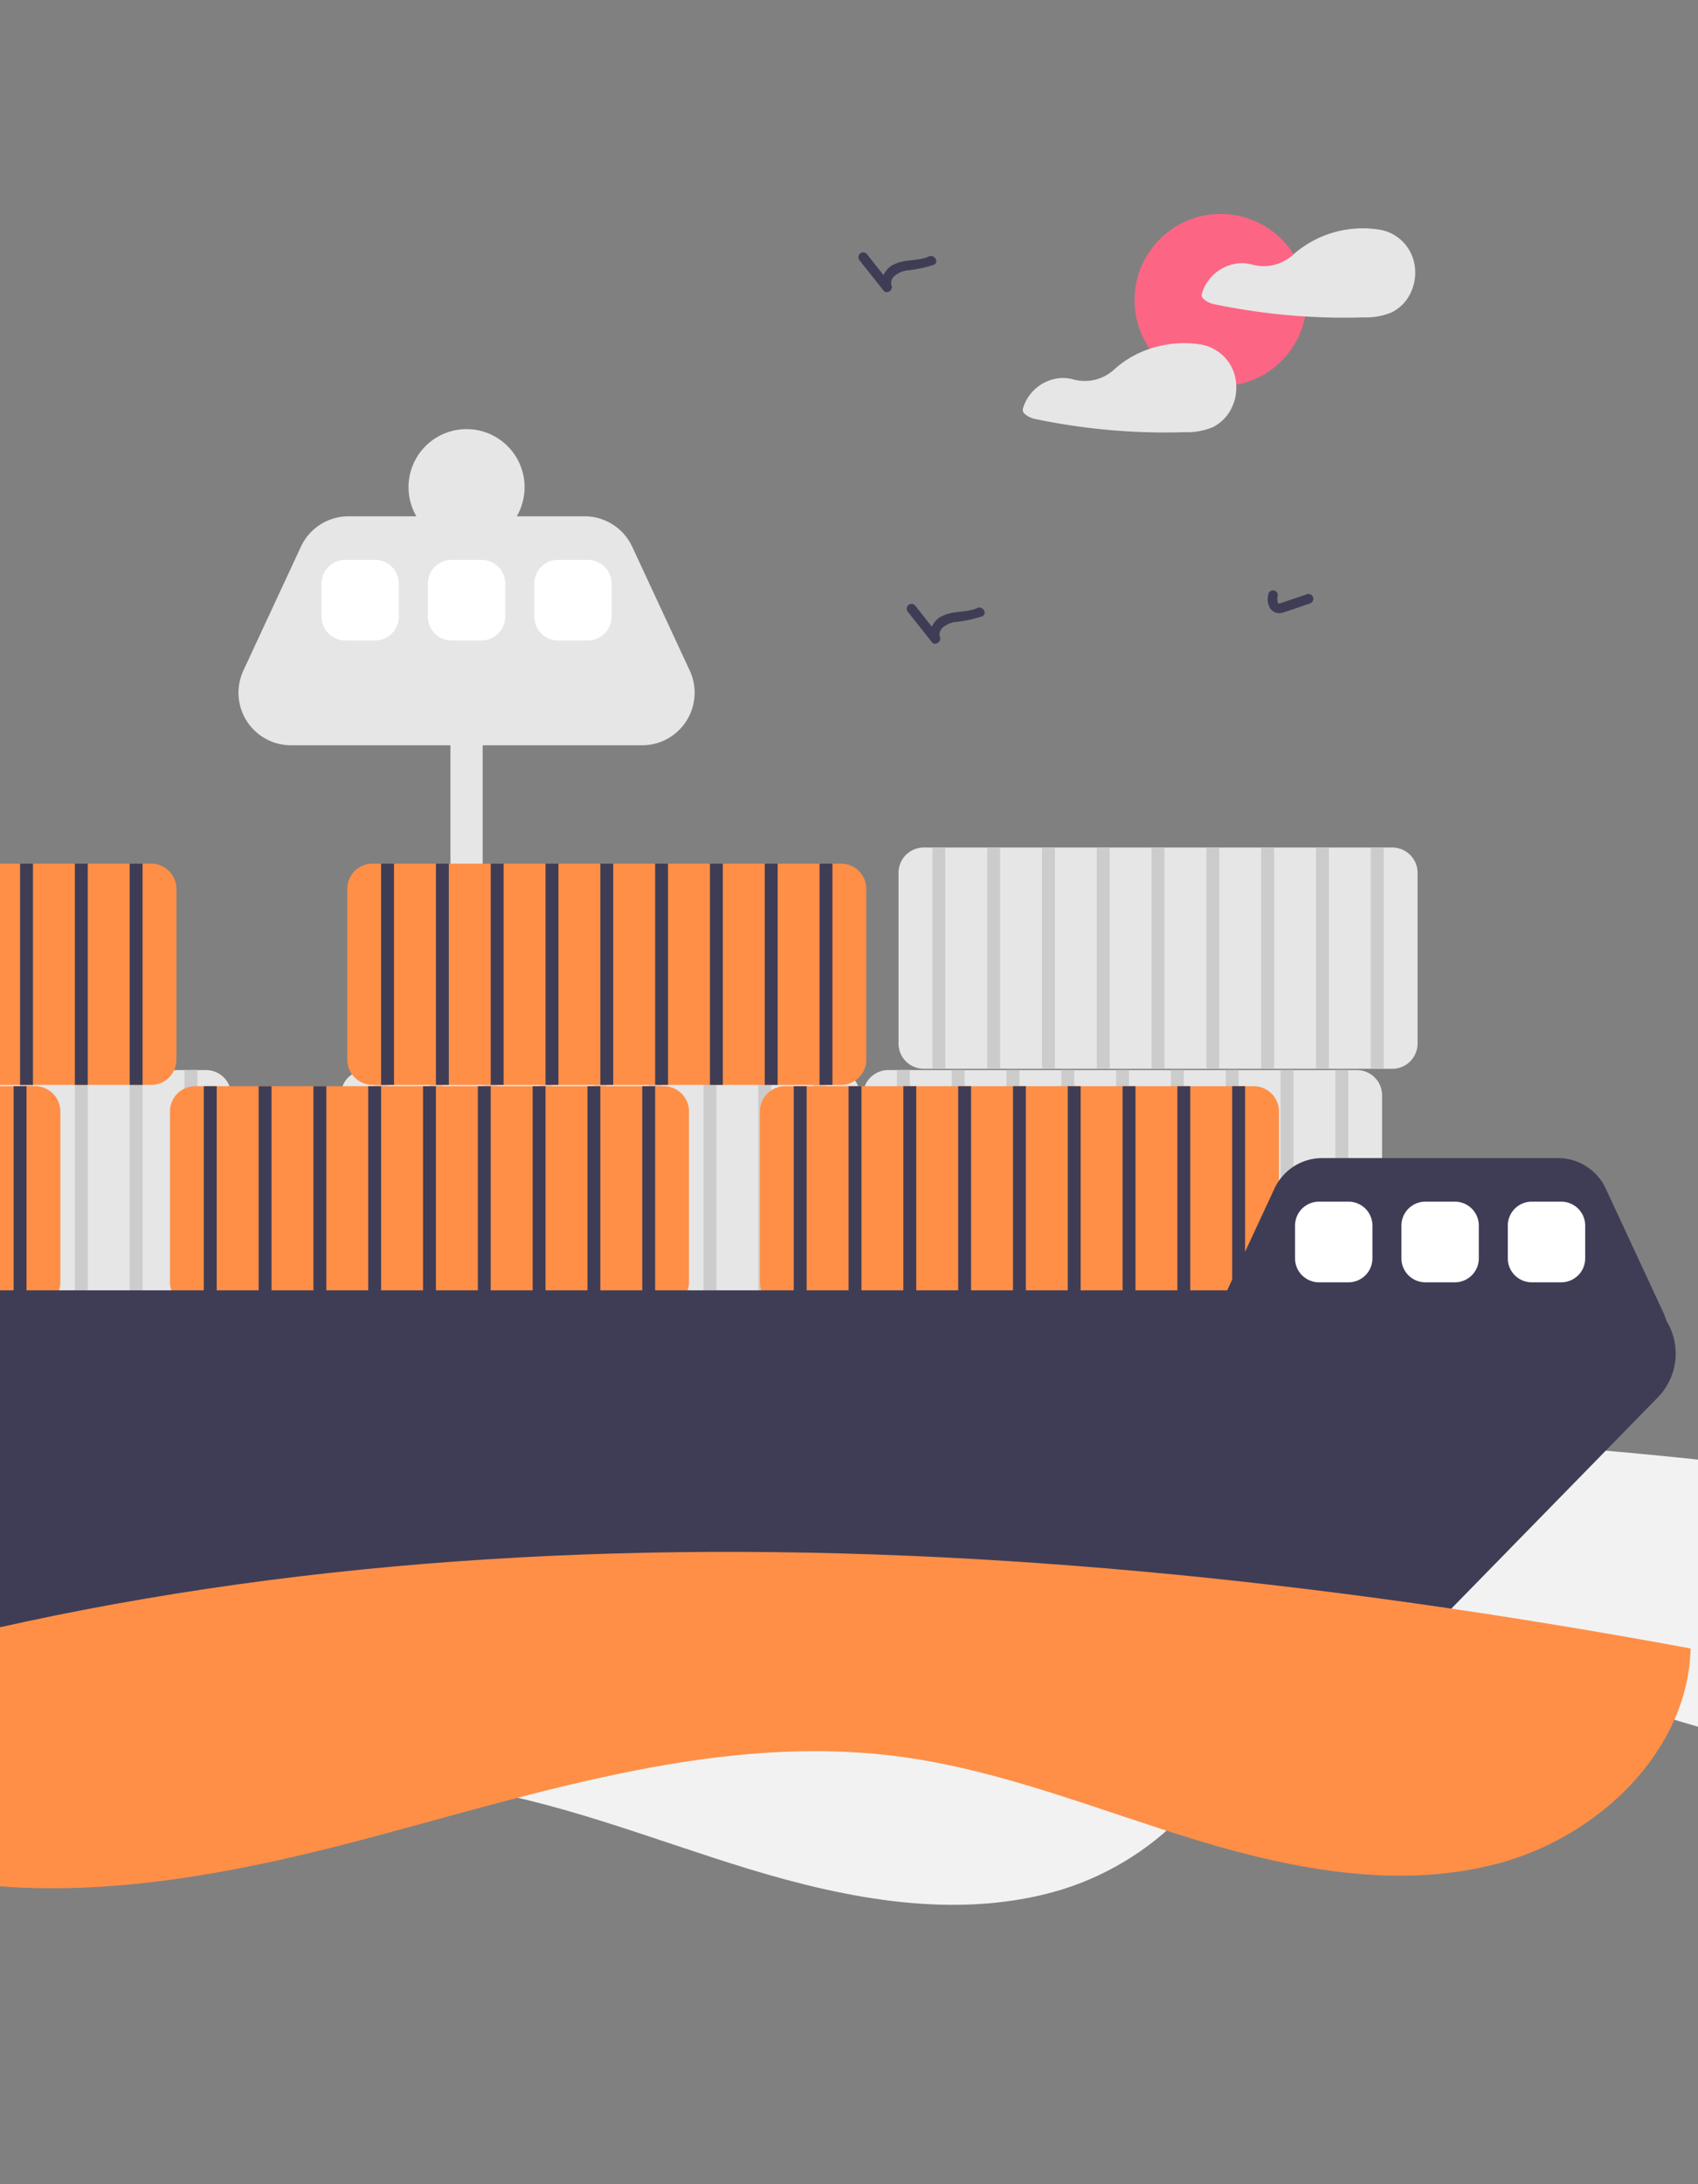 <svg xmlns="http://www.w3.org/2000/svg" xmlns:xlink="http://www.w3.org/1999/xlink" width="259" height="333" viewBox="0 0 259 333"><rect x="0" y="0" width="259" height="333" fill="#808080" stroke="none"/><defs><clipPath id="a"><rect width="259" height="333" rx="28" transform="translate(-35 1215.619)" fill="#fff" opacity="0.75"/></clipPath></defs><g transform="translate(35 -1215.619)"><g clip-path="url(#a)"><g transform="translate(-226 1232.619)"><path d="M365.51,586.779c-12.738-.3-26.394,6.833-30.019,19.048l69.148-2.815q-1.962-1.356-3.941-2.678C390.089,593.278,378.249,587.085,365.51,586.779Z" transform="translate(-193.875 -374.184)" fill="#f2f2f2"/><path d="M476.116,591.47c9.2,6.356,18.169,13.14,28.415,17.552,25.37,10.926,54.575,5.83,81.269-1.271s53.943-16.125,81.322-12.464c15.525,2.076,30.183,8.15,45.169,12.707s31.11,7.609,46.23,3.517,28.757-17.065,29.153-32.724C673.529,557.683,567.7,557.056,476.116,591.47Z" transform="translate(-265.352 -362.642)" fill="#f2f2f2"/><path d="M77.51,632.779c-12.738-.3-26.394,6.833-30.019,19.048l69.148-2.815q-1.962-1.356-3.941-2.678C102.089,639.278,90.249,633.085,77.51,632.779Z" transform="translate(-47.491 -397.565)" fill="#f2f2f2"/><path d="M188.116,637.47c9.2,6.356,18.169,13.14,28.415,17.552,25.37,10.926,54.575,5.83,81.269-1.271s53.943-16.125,81.322-12.464c15.525,2.076,30.183,8.15,45.169,12.707s31.11,7.609,46.23,3.517,28.757-17.065,29.153-32.724C385.529,603.682,279.7,603.056,188.116,637.47Z" transform="translate(-118.968 -386.022)" fill="#f2f2f2"/><path d="M421.97,451.644H350.493a3.848,3.848,0,0,0-3.845,3.845v26.042a3.848,3.848,0,0,0,3.845,3.845H421.97a3.848,3.848,0,0,0,3.845-3.845V455.489A3.848,3.848,0,0,0,421.97,451.644Z" transform="translate(-199.546 -305.502)" fill="#e6e6e6"/><rect width="1.967" height="33.732" transform="translate(152.265 146.141)" fill="#ccc"/><rect width="1.967" height="33.732" transform="translate(160.624 146.141)" fill="#ccc"/><rect width="1.967" height="33.732" transform="translate(168.983 146.141)" fill="#ccc"/><rect width="1.967" height="33.732" transform="translate(177.343 146.141)" fill="#ccc"/><rect width="1.967" height="33.732" transform="translate(185.702 146.141)" fill="#ccc"/><rect width="1.967" height="33.732" transform="translate(194.061 146.141)" fill="#ccc"/><rect width="1.967" height="33.732" transform="translate(202.42 146.141)" fill="#ccc"/><rect width="1.967" height="33.732" transform="translate(210.78 146.141)" fill="#ccc"/><rect width="1.967" height="33.732" transform="translate(219.139 146.141)" fill="#ccc"/><path d="M578.729,289.724l-8.775-18.88a8.016,8.016,0,0,0-7.269-4.637h-10.34a8.851,8.851,0,1,0-15.314,0h-10.34a8.016,8.016,0,0,0-7.269,4.637l-8.776,18.88a8.016,8.016,0,0,0,7.269,11.395h24.314v91.46h4.917v-91.46H571.46a8.016,8.016,0,0,0,7.269-11.395Z" transform="translate(-282.523 -204.493)" fill="#e6e6e6"/><path d="M778.97,451.644H707.493a3.848,3.848,0,0,0-3.845,3.845v26.042a3.848,3.848,0,0,0,3.845,3.845H778.97a3.848,3.848,0,0,0,3.845-3.845V455.489a3.848,3.848,0,0,0-3.845-3.845Z" transform="translate(-381.002 -305.502)" fill="#e6e6e6"/><rect width="1.967" height="33.732" transform="translate(327.81 146.141)" fill="#ccc"/><rect width="1.967" height="33.732" transform="translate(336.169 146.141)" fill="#ccc"/><rect width="1.967" height="33.732" transform="translate(344.528 146.141)" fill="#ccc"/><rect width="1.967" height="33.732" transform="translate(352.887 146.141)" fill="#ccc"/><rect width="1.967" height="33.732" transform="translate(361.247 146.141)" fill="#ccc"/><rect width="1.967" height="33.732" transform="translate(369.606 146.141)" fill="#ccc"/><rect width="1.967" height="33.732" transform="translate(377.965 146.141)" fill="#ccc"/><rect width="1.967" height="33.732" transform="translate(386.324 146.141)" fill="#ccc"/><rect width="1.967" height="33.732" transform="translate(394.684 146.141)" fill="#ccc"/><path d="M616.97,451.644H545.493a3.848,3.848,0,0,0-3.845,3.845v26.042a3.848,3.848,0,0,0,3.845,3.845H616.97a3.848,3.848,0,0,0,3.845-3.845V455.489A3.848,3.848,0,0,0,616.97,451.644Z" transform="translate(-298.661 -305.502)" fill="#e6e6e6"/><rect width="1.967" height="33.732" transform="translate(248.151 146.141)" fill="#ccc"/><rect width="1.967" height="33.732" transform="translate(256.51 146.141)" fill="#ccc"/><rect width="1.967" height="33.732" transform="translate(264.869 146.141)" fill="#ccc"/><rect width="1.967" height="33.732" transform="translate(273.228 146.141)" fill="#ccc"/><rect width="1.967" height="33.732" transform="translate(281.588 146.141)" fill="#ccc"/><rect width="1.967" height="33.732" transform="translate(289.947 146.141)" fill="#ccc"/><rect width="1.967" height="33.732" transform="translate(298.306 146.141)" fill="#ccc"/><rect width="1.967" height="33.732" transform="translate(306.665 146.141)" fill="#ccc"/><rect width="1.967" height="33.732" transform="translate(315.025 146.141)" fill="#ccc"/><path d="M789.97,382.644H718.493a3.848,3.848,0,0,0-3.845,3.845v26.042a3.848,3.848,0,0,0,3.845,3.845H789.97a3.848,3.848,0,0,0,3.845-3.845V386.489A3.848,3.848,0,0,0,789.97,382.644Z" transform="translate(-386.593 -270.431)" fill="#e6e6e6"/><rect width="1.967" height="33.732" transform="translate(333.218 112.213)" fill="#ccc"/><rect width="1.967" height="33.732" transform="translate(341.578 112.213)" fill="#ccc"/><rect width="1.967" height="33.732" transform="translate(349.937 112.213)" fill="#ccc"/><rect width="1.967" height="33.732" transform="translate(358.296 112.213)" fill="#ccc"/><rect width="1.967" height="33.732" transform="translate(366.656 112.213)" fill="#ccc"/><rect width="1.967" height="33.732" transform="translate(375.015 112.213)" fill="#ccc"/><rect width="1.967" height="33.732" transform="translate(383.374 112.213)" fill="#ccc"/><rect width="1.967" height="33.732" transform="translate(391.733 112.213)" fill="#ccc"/><rect width="1.967" height="33.732" transform="translate(400.093 112.213)" fill="#ccc"/><path d="M746.97,456.644H675.493a3.848,3.848,0,0,0-3.845,3.845v26.042a3.848,3.848,0,0,0,3.845,3.845H746.97a3.848,3.848,0,0,0,3.845-3.845V460.489A3.848,3.848,0,0,0,746.97,456.644Z" transform="translate(-364.737 -308.044)" fill="#ff8f47"/><rect width="1.967" height="33.732" transform="translate(312.074 148.6)" fill="#3f3d56"/><rect width="1.967" height="33.732" transform="translate(320.434 148.6)" fill="#3f3d56"/><rect width="1.967" height="33.732" transform="translate(328.793 148.6)" fill="#3f3d56"/><rect width="1.967" height="33.732" transform="translate(337.152 148.6)" fill="#3f3d56"/><rect width="1.967" height="33.732" transform="translate(345.512 148.6)" fill="#3f3d56"/><rect width="1.967" height="33.732" transform="translate(353.871 148.6)" fill="#3f3d56"/><rect width="1.967" height="33.732" transform="translate(362.23 148.6)" fill="#3f3d56"/><rect width="1.967" height="33.732" transform="translate(370.589 148.6)" fill="#3f3d56"/><rect width="1.967" height="33.732" transform="translate(378.949 148.6)" fill="#3f3d56"/><path d="M563.97,456.644H492.493a3.848,3.848,0,0,0-3.845,3.845v26.042a3.848,3.848,0,0,0,3.845,3.845H563.97a3.848,3.848,0,0,0,3.845-3.845V460.489A3.848,3.848,0,0,0,563.97,456.644Z" transform="translate(-271.722 -308.044)" fill="#ff8f47"/><rect width="1.967" height="33.732" transform="translate(222.089 148.6)" fill="#3f3d56"/><rect width="1.967" height="33.732" transform="translate(230.449 148.6)" fill="#3f3d56"/><rect width="1.967" height="33.732" transform="translate(238.808 148.6)" fill="#3f3d56"/><rect width="1.967" height="33.732" transform="translate(247.167 148.6)" fill="#3f3d56"/><rect width="1.967" height="33.732" transform="translate(255.526 148.6)" fill="#3f3d56"/><rect width="1.967" height="33.732" transform="translate(263.886 148.6)" fill="#3f3d56"/><rect width="1.967" height="33.732" transform="translate(272.245 148.6)" fill="#3f3d56"/><rect width="1.967" height="33.732" transform="translate(280.604 148.6)" fill="#3f3d56"/><rect width="1.967" height="33.732" transform="translate(288.964 148.6)" fill="#3f3d56"/><path d="M618.97,387.644H547.493a3.848,3.848,0,0,0-3.845,3.845v26.042a3.848,3.848,0,0,0,3.845,3.845H618.97a3.848,3.848,0,0,0,3.845-3.845V391.489A3.848,3.848,0,0,0,618.97,387.644Z" transform="translate(-299.677 -272.973)" fill="#ff8f47"/><rect width="1.967" height="33.732" transform="translate(249.134 114.671)" fill="#3f3d56"/><rect width="1.967" height="33.732" transform="translate(257.493 114.671)" fill="#3f3d56"/><rect width="1.967" height="33.732" transform="translate(265.853 114.671)" fill="#3f3d56"/><rect width="1.967" height="33.732" transform="translate(274.212 114.671)" fill="#3f3d56"/><rect width="1.967" height="33.732" transform="translate(282.571 114.671)" fill="#3f3d56"/><rect width="1.967" height="33.732" transform="translate(290.93 114.671)" fill="#3f3d56"/><rect width="1.967" height="33.732" transform="translate(299.29 114.671)" fill="#3f3d56"/><rect width="1.967" height="33.732" transform="translate(307.649 114.671)" fill="#3f3d56"/><rect width="1.967" height="33.732" transform="translate(316.008 114.671)" fill="#3f3d56"/><path d="M368.97,456.644H297.493a3.848,3.848,0,0,0-3.845,3.845v26.042a3.848,3.848,0,0,0,3.845,3.845H368.97a3.848,3.848,0,0,0,3.845-3.845V460.489A3.848,3.848,0,0,0,368.97,456.644Z" transform="translate(-172.608 -308.044)" fill="#ff8f47"/><rect width="1.967" height="33.732" transform="translate(126.204 148.6)" fill="#3f3d56"/><rect width="1.967" height="33.732" transform="translate(134.563 148.6)" fill="#3f3d56"/><rect width="1.967" height="33.732" transform="translate(142.922 148.6)" fill="#3f3d56"/><rect width="1.967" height="33.732" transform="translate(151.281 148.6)" fill="#3f3d56"/><rect width="1.967" height="33.732" transform="translate(159.641 148.6)" fill="#3f3d56"/><rect width="1.967" height="33.732" transform="translate(168 148.6)" fill="#3f3d56"/><rect width="1.967" height="33.732" transform="translate(176.359 148.6)" fill="#3f3d56"/><rect width="1.967" height="33.732" transform="translate(184.719 148.6)" fill="#3f3d56"/><rect width="1.967" height="33.732" transform="translate(193.078 148.6)" fill="#3f3d56"/><path d="M404.97,387.644H333.493a3.848,3.848,0,0,0-3.845,3.845v26.042a3.848,3.848,0,0,0,3.845,3.845H404.97a3.848,3.848,0,0,0,3.845-3.845V391.489A3.848,3.848,0,0,0,404.97,387.644Z" transform="translate(-190.906 -272.973)" fill="#ff8f47"/><rect width="1.967" height="33.732" transform="translate(143.906 114.671)" fill="#3f3d56"/><rect width="1.967" height="33.732" transform="translate(152.265 114.671)" fill="#3f3d56"/><rect width="1.967" height="33.732" transform="translate(160.624 114.671)" fill="#3f3d56"/><rect width="1.967" height="33.732" transform="translate(168.983 114.671)" fill="#3f3d56"/><rect width="1.967" height="33.732" transform="translate(177.343 114.671)" fill="#3f3d56"/><rect width="1.967" height="33.732" transform="translate(185.702 114.671)" fill="#3f3d56"/><rect width="1.967" height="33.732" transform="translate(194.061 114.671)" fill="#3f3d56"/><rect width="1.967" height="33.732" transform="translate(202.42 114.671)" fill="#3f3d56"/><rect width="1.967" height="33.732" transform="translate(210.78 114.671)" fill="#3f3d56"/><path d="M601.5,492.16a8.188,8.188,0,0,0-.456-1.241l-8.775-18.88A8.016,8.016,0,0,0,585,467.4H549.01a8.016,8.016,0,0,0-7.269,4.637l-7.215,15.523H328.813l-6.987-15.032a8.016,8.016,0,0,0-7.269-4.637H278.563a8,8,0,0,0-3.941,1.04l-6.052-10.807a3.7,3.7,0,0,0-6.922,1.806v84.875a9.629,9.629,0,0,0,9.629,9.629H546.729a9.629,9.629,0,0,0,6.884-2.9l46.565-47.616A9.544,9.544,0,0,0,601.5,492.16Z" transform="translate(-156.343 -307.836)" fill="#3f3d56"/><path d="M845.81,504.737h-4.523a3.644,3.644,0,0,1-3.639-3.639v-5.014a3.643,3.643,0,0,1,3.639-3.639h4.523a3.644,3.644,0,0,1,3.639,3.639V501.1A3.644,3.644,0,0,1,845.81,504.737Z" transform="translate(-449.111 -326.24)" fill="#fff"/><path d="M878.81,504.737h-4.523a3.644,3.644,0,0,1-3.639-3.639v-5.014a3.644,3.644,0,0,1,3.639-3.639h4.523a3.644,3.644,0,0,1,3.639,3.639V501.1A3.644,3.644,0,0,1,878.81,504.737Z" transform="translate(-465.884 -326.24)" fill="#fff"/><path d="M911.81,504.737h-4.523a3.644,3.644,0,0,1-3.639-3.639v-5.014a3.644,3.644,0,0,1,3.639-3.639h4.523a3.644,3.644,0,0,1,3.639,3.639V501.1A3.644,3.644,0,0,1,911.81,504.737Z" transform="translate(-482.658 -326.24)" fill="#fff"/><path d="M543.81,305.737h-4.522a3.644,3.644,0,0,1-3.639-3.639v-5.014a3.644,3.644,0,0,1,3.639-3.639h4.522a3.644,3.644,0,0,1,3.639,3.639V302.1A3.644,3.644,0,0,1,543.81,305.737Z" transform="translate(-295.611 -225.093)" fill="#fff"/><path d="M576.81,305.737h-4.523a3.644,3.644,0,0,1-3.639-3.639v-5.014a3.644,3.644,0,0,1,3.639-3.639h4.523a3.644,3.644,0,0,1,3.639,3.639V302.1A3.644,3.644,0,0,1,576.81,305.737Z" transform="translate(-312.384 -225.093)" fill="#fff"/><path d="M609.81,305.737h-4.523a3.644,3.644,0,0,1-3.639-3.639v-5.014a3.644,3.644,0,0,1,3.639-3.639h4.523a3.644,3.644,0,0,1,3.639,3.639V302.1A3.644,3.644,0,0,1,609.81,305.737Z" transform="translate(-329.157 -225.093)" fill="#fff"/><path d="M295.81,505.737h-4.522a3.644,3.644,0,0,1-3.639-3.639v-5.014a3.644,3.644,0,0,1,3.639-3.639h4.522a3.644,3.644,0,0,1,3.639,3.639V502.1A3.643,3.643,0,0,1,295.81,505.737Z" transform="translate(-169.558 -326.748)" fill="#fff"/><path d="M328.81,505.737h-4.522a3.644,3.644,0,0,1-3.639-3.639v-5.014a3.644,3.644,0,0,1,3.639-3.639h4.522a3.644,3.644,0,0,1,3.639,3.639V502.1A3.643,3.643,0,0,1,328.81,505.737Z" transform="translate(-186.331 -326.748)" fill="#fff"/><path d="M361.81,505.737h-4.522a3.644,3.644,0,0,1-3.639-3.639v-5.014a3.644,3.644,0,0,1,3.639-3.639h4.522a3.644,3.644,0,0,1,3.639,3.639V502.1A3.643,3.643,0,0,1,361.81,505.737Z" transform="translate(-203.104 -326.748)" fill="#fff"/><path d="M216.141,623.749c-12.738-.3-26.394,6.833-30.019,19.048l69.148-2.815q-1.962-1.356-3.941-2.678C240.72,630.248,228.879,624.054,216.141,623.749Z" transform="translate(-117.954 -392.975)" fill="#ff8f47"/><path d="M326.746,628.44c9.2,6.356,18.169,13.14,28.415,17.552,25.37,10.926,54.575,5.83,81.27-1.271s53.943-16.125,81.322-12.464c15.525,2.076,30.183,8.15,45.169,12.707s31.11,7.609,46.23,3.517,28.757-17.066,29.153-32.724C524.159,594.652,418.335,594.025,326.746,628.44Z" transform="translate(-189.431 -381.433)" fill="#ff8f47"/><circle cx="13.129" cy="13.129" r="13.129" transform="translate(364.058 15.618)" fill="#fd6584"/><path d="M840.958,195.382a6.508,6.508,0,0,0-5.492-4.568.534.534,0,0,0-.089,0,.692.692,0,0,0-.108-.025,16.039,16.039,0,0,0-12.573,3.835l-.036.033a6.659,6.659,0,0,1-6.307,1.528,5.845,5.845,0,0,0-1.849-.2,6.483,6.483,0,0,0-5.8,4.676.751.751,0,0,0,.339.831,3.282,3.282,0,0,0,1.372.7c1.087.231,2.183.443,3.28.634q3.216.561,6.466.91,2.146.229,4.3.364c2.97.187,5.955.231,8.93.138a10.188,10.188,0,0,0,4.239-.747,6.292,6.292,0,0,0,2.434-2.119A7.154,7.154,0,0,0,840.958,195.382Z" transform="translate(-434.386 -172.852)" fill="#e6e6e6"/><path d="M785.741,232.609a6.719,6.719,0,0,0-.275-1.623,6.52,6.52,0,0,0-5.5-4.568.477.477,0,0,0-.084,0,.93.93,0,0,0-.113-.025,16.322,16.322,0,0,0-7.223.742,14.907,14.907,0,0,0-5.383,3.123,6.656,6.656,0,0,1-6.307,1.531,5.865,5.865,0,0,0-1.852-.2,6.482,6.482,0,0,0-5.8,4.676.765.765,0,0,0,.339.831,3.311,3.311,0,0,0,1.372.7c1.092.231,2.183.443,3.285.634q3.216.561,6.461.91a95.969,95.969,0,0,0,13.237.5,10.2,10.2,0,0,0,4.239-.747,6.278,6.278,0,0,0,2.429-2.119A7.014,7.014,0,0,0,785.741,232.609Z" transform="translate(-406.179 -190.951)" fill="#e6e6e6"/><path d="M829.236,303.643a2.759,2.759,0,0,0,.307,2.008,1.676,1.676,0,0,0,1.948.644c1.375-.427,2.732-.927,4.1-1.39A.755.755,0,0,0,836.1,304a.745.745,0,0,0-.907-.515l-3.408,1.158c-.257.087-.513.187-.775.258l-.122.029c.013,0,.09.007,0,0q-.074-.022,0,.01l-.065-.037c.06.05-.007-.007-.028-.027s-.071-.091-.03-.031a.919.919,0,0,1-.077-.136c.036.08-.032-.117-.036-.145a3.159,3.159,0,0,1,.052-.92.741.741,0,0,0-.738-.738A.757.757,0,0,0,829.236,303.643Z" transform="translate(-444.8 -229.902)" fill="#3f3d56"/><path d="M717.41,308.373l3.635,4.584c.463.583,1.454-.048,1.233-.718-.453-1.369,1.111-2.132,2.191-2.357a19.187,19.187,0,0,0,4.229-.866c.863-.391.115-1.663-.744-1.274-1.59.72-3.444.39-5.054,1.091a3.228,3.228,0,0,0-2.044,3.8l1.232-.718-3.635-4.584a.743.743,0,0,0-1.043,0,.755.755,0,0,0,0,1.043Z" transform="translate(-387.89 -232.042)" fill="#3f3d56"/><path d="M702.41,199.373l3.635,4.584c.463.583,1.454-.048,1.233-.718-.453-1.369,1.111-2.132,2.191-2.357a19.184,19.184,0,0,0,4.229-.866c.863-.391.115-1.663-.744-1.274-1.59.72-3.444.39-5.054,1.091a3.228,3.228,0,0,0-2.044,3.8l1.233-.718-3.635-4.584a.743.743,0,0,0-1.043,0,.755.755,0,0,0,0,1.043Z" transform="translate(-380.266 -176.64)" fill="#3f3d56"/></g></g></g></svg>